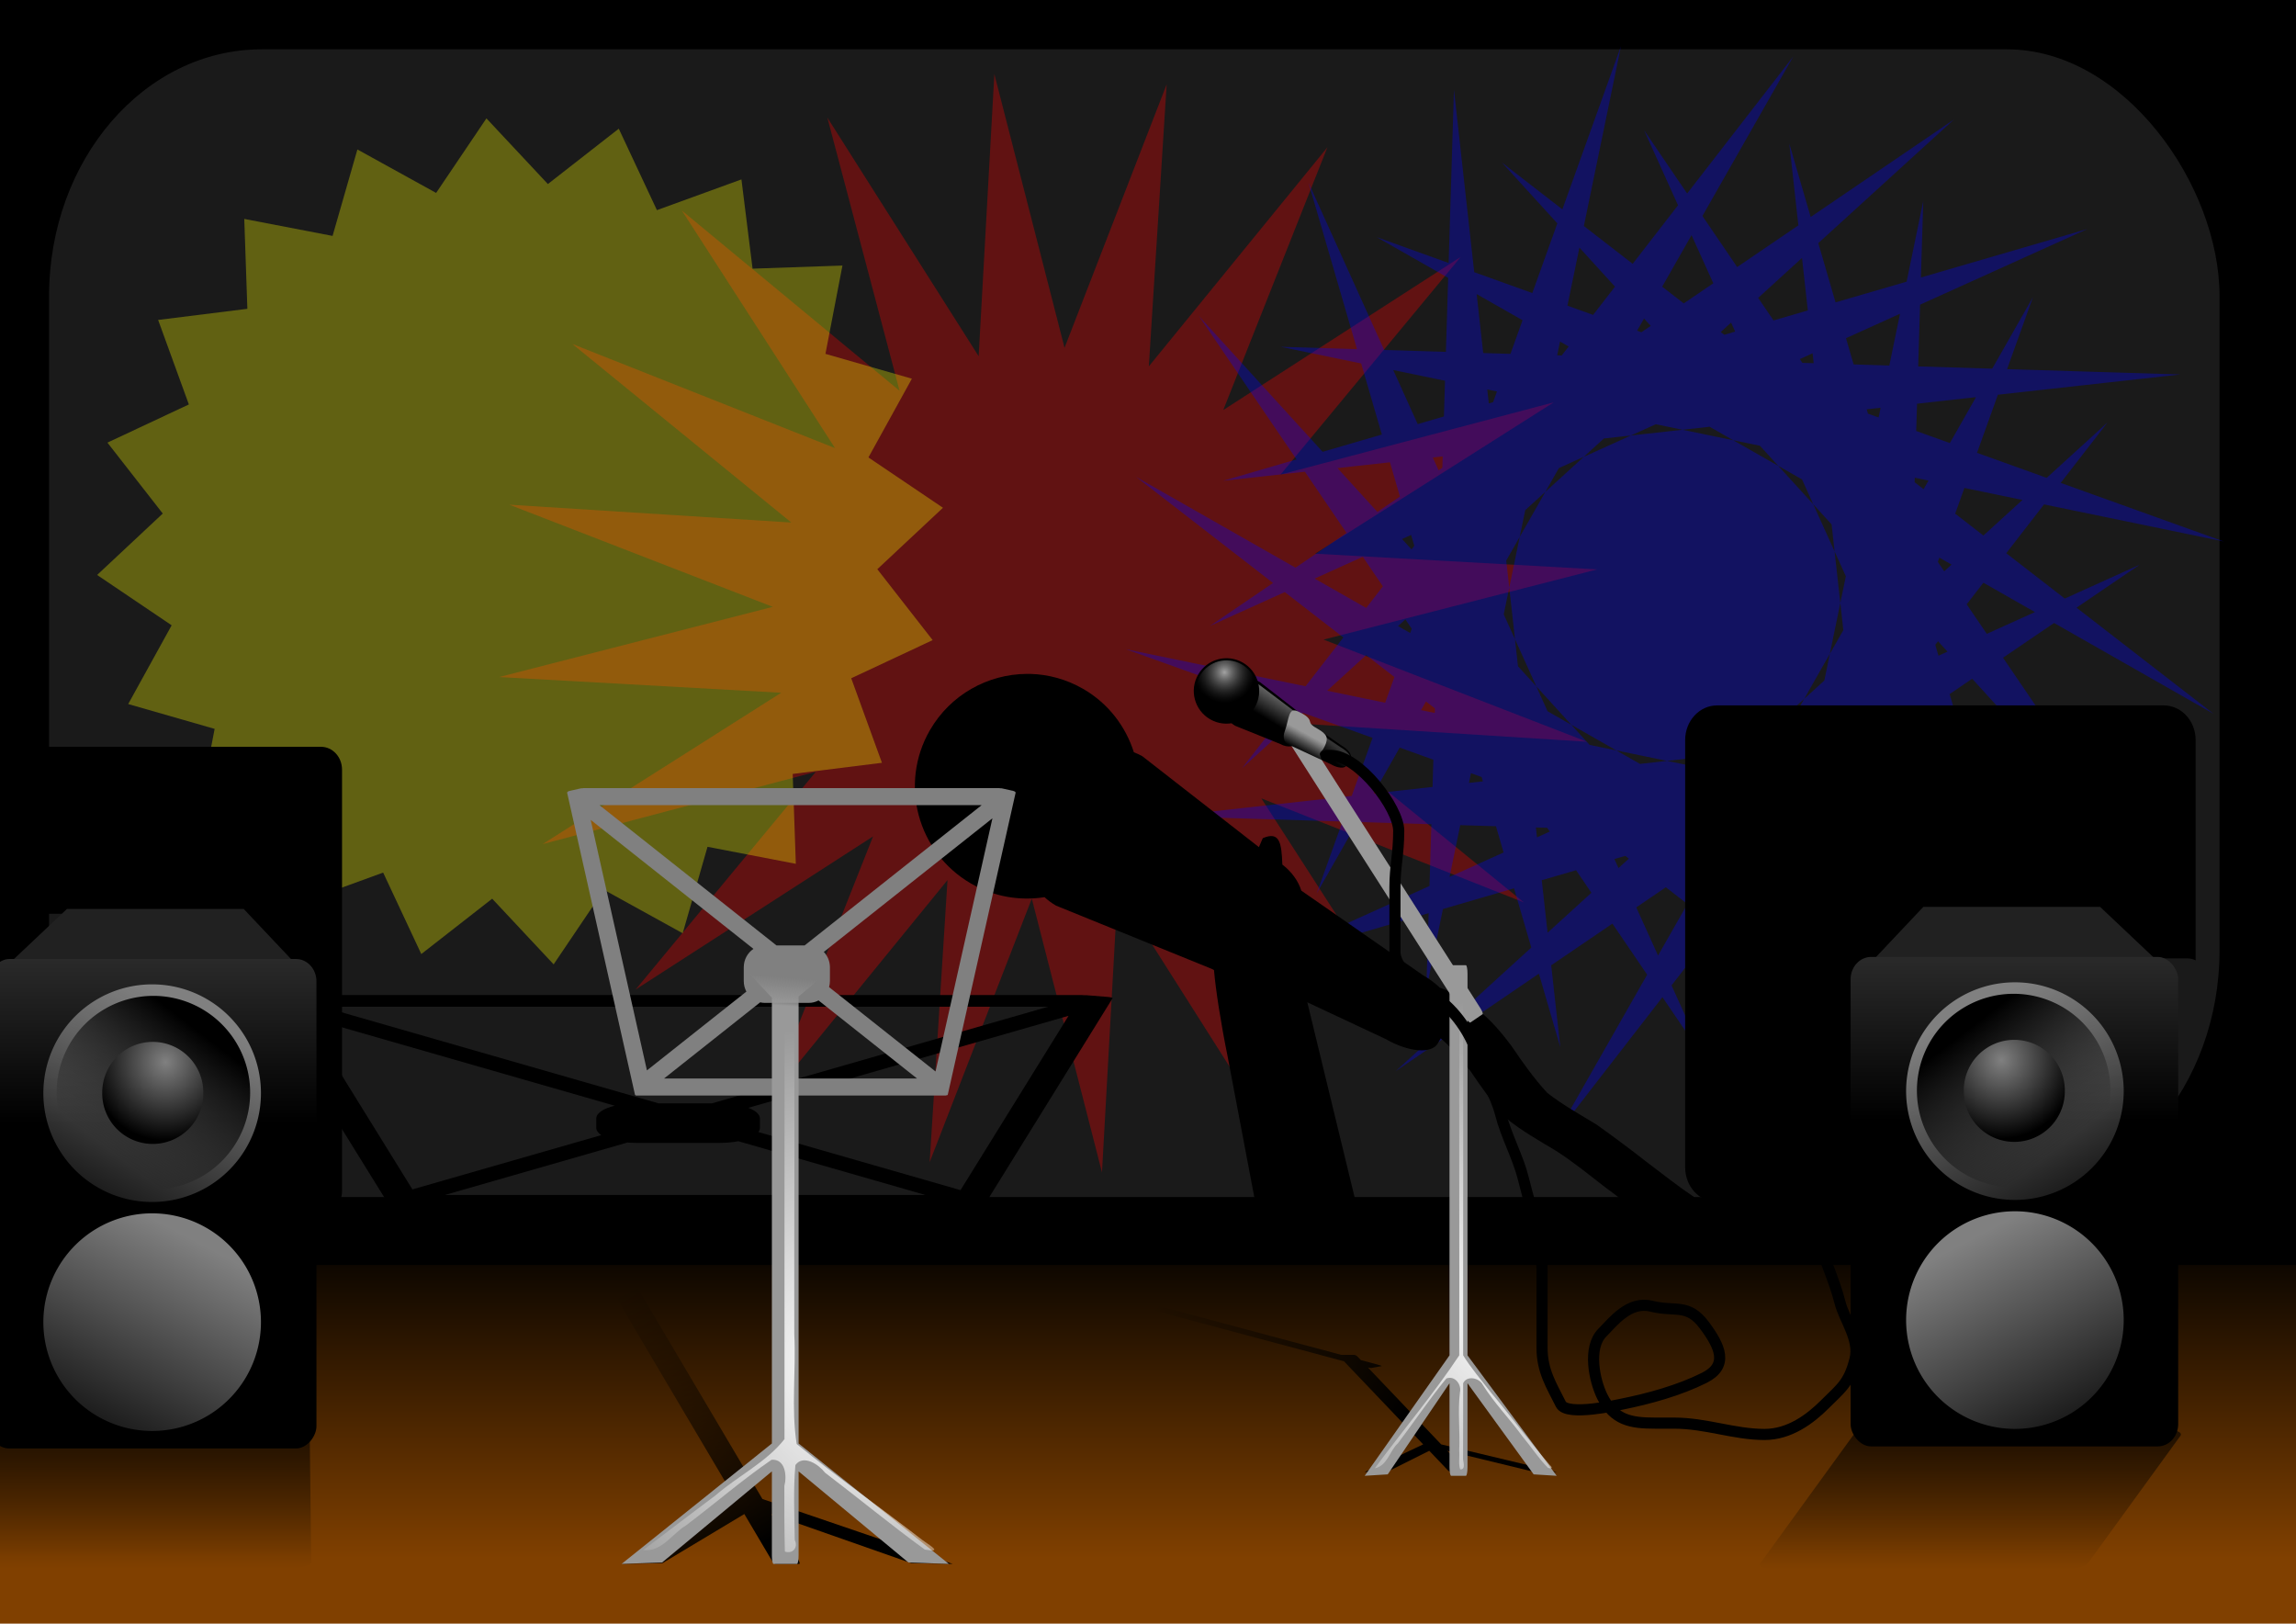 <?xml version="1.0" encoding="UTF-8"?>
<svg version="1.0" viewBox="0 0 1052.4 744.09" xmlns="http://www.w3.org/2000/svg" xmlns:xlink="http://www.w3.org/1999/xlink">
<defs>
<linearGradient id="d">
<stop offset="0"/>
<stop stop-opacity="0" offset="1"/>
</linearGradient>
<linearGradient id="e">
<stop stop-color="#808080" offset="0"/>
<stop offset="1"/>
</linearGradient>
<linearGradient id="l" x1="214.54" x2="214.54" y1="711.22" y2="563.36" gradientTransform="matrix(1.01 0 0 1.021 -8.634 -11.953)" gradientUnits="userSpaceOnUse">
<stop stop-color="#804000" offset="0"/>
<stop stop-color="#804000" stop-opacity="0" offset="1"/>
</linearGradient>
<linearGradient id="k" x1="335.66" x2="264.72" y1="706.03" y2="593.57" gradientTransform="translate(20,-2)" gradientUnits="userSpaceOnUse">
<stop offset="0"/>
<stop stop-opacity="0" offset="1"/>
</linearGradient>
<linearGradient id="j" x1="662.66" x2="557.12" y1="633.36" y2="569.35" gradientTransform="translate(-19.817 15.078)" gradientUnits="userSpaceOnUse">
<stop offset="0"/>
<stop stop-opacity="0" offset="1"/>
</linearGradient>
<filter id="w">
<feGaussianBlur stdDeviation="7.521"/>
</filter>
<filter id="v">
<feGaussianBlur stdDeviation="8.14"/>
</filter>
<filter id="u">
<feGaussianBlur stdDeviation="8.14"/>
</filter>
<radialGradient id="h" cx="370.5" cy="633.09" r="66.733" gradientTransform="matrix(-.164 -2.35 1.994 -.139 -815.08 1585.7)" gradientUnits="userSpaceOnUse">
<stop stop-color="#fff" offset="0"/>
<stop stop-color="#fff" stop-opacity="0" offset="1"/>
</radialGradient>
<radialGradient id="g" cx="701.91" cy="568.72" r="40.543" gradientTransform="matrix(.569 -3.523 2.773 .448 -1288.5 2817.2)" gradientUnits="userSpaceOnUse">
<stop stop-color="#fff" offset="0"/>
<stop stop-color="#fff" stop-opacity="0" offset="1"/>
</radialGradient>
<filter id="y" x="-.037" y="-.133" width="1.073" height="1.266">
<feGaussianBlur stdDeviation="3.778"/>
</filter>
<linearGradient id="t" x1="333.74" x2="334.84" y1="462.5" y2="449.33" gradientTransform="translate(20,-2)" gradientUnits="userSpaceOnUse">
<stop stop-color="#999" offset="0"/>
<stop stop-color="#999" stop-opacity="0" offset="1"/>
</linearGradient>
<linearGradient id="s" x1="-1075.9" x2="-1114.7" y1="658.7" y2="654.05" gradientUnits="userSpaceOnUse">
<stop stop-color="#333" offset="0"/>
<stop stop-color="#333" stop-opacity="0" offset="1"/>
</linearGradient>
<linearGradient id="r" x1="-1032.4" x2="-1110.1" y1="472.4" y2="470.85" gradientUnits="userSpaceOnUse">
<stop stop-color="#666" offset="0"/>
<stop stop-color="#666" stop-opacity="0" offset="1"/>
</linearGradient>
<radialGradient id="i" cx="-1048.8" cy="295.51" r="97.035" gradientUnits="userSpaceOnUse">
<stop stop-color="#a3a3a3" offset="0"/>
<stop stop-color="#333" stop-opacity="0" offset="1"/>
</radialGradient>
<filter id="x">
<feGaussianBlur stdDeviation="7.34"/>
</filter>
<linearGradient id="q" x1="642.33" x2="638.28" y1="340.12" y2="347.55" gradientTransform="translate(-40,-2)" gradientUnits="userSpaceOnUse">
<stop stop-color="#999" offset="0"/>
<stop stop-color="#999" stop-opacity="0" offset="1"/>
</linearGradient>
<linearGradient id="c" x1="1631.8" x2="1770.9" y1="638.67" y2="904.53" gradientUnits="userSpaceOnUse">
<stop stop-color="#808080" offset="0"/>
<stop stop-color="#808080" stop-opacity="0" offset="1"/>
</linearGradient>
<linearGradient id="b" x1="1600.3" x2="1717.7" y1="670.67" y2="823.6" gradientUnits="userSpaceOnUse" xlink:href="#d"/>
<radialGradient id="a" cx="1664.1" cy="684.62" r="64.153" gradientTransform="matrix(1.49 0 0 1.556 -816.02 -380.54)" gradientUnits="userSpaceOnUse" xlink:href="#e"/>
<linearGradient id="p" x1="969.42" x2="969.42" y1="619.63" y2="740.08" gradientTransform="matrix(1 0 -.621 .855 375.81 86.535)" gradientUnits="userSpaceOnUse" xlink:href="#d"/>
<filter id="f">
<feGaussianBlur stdDeviation="7.805"/>
</filter>
<linearGradient id="o" x1="874.1" x2="874.1" y1="283.81" y2="513.79" gradientUnits="userSpaceOnUse" xlink:href="#e"/>
<linearGradient id="n" x1="969.42" x2="969.42" y1="619.63" y2="740.08" gradientTransform="matrix(-1 0 .01 .855 1023.6 85.954)" gradientUnits="userSpaceOnUse" xlink:href="#d"/>
<linearGradient id="m" x1="874.1" x2="874.1" y1="283.81" y2="513.79" gradientTransform="translate(-993.3 .947)" gradientUnits="userSpaceOnUse" xlink:href="#e"/>
</defs>
<rect x="-6.921" y="-5.078" width="1060.6" height="730.14" rx=".742" ry="4.291"/>
<rect x="22.492" y="22.605" width="994.86" height="525.98" rx="97.454" ry="113.07" fill="#1a1a1a"/>
<path transform="matrix(1.161 0 0 1.161 -108.98 -246.62)" d="m695.54 568.66-103.7-41.1 60.45 93.75-85.94-71.13 28.52 107.84-59.74-94.2-6.2 111.38-27.71-108.06-40.32 104.01 7.04-111.33-70.49 86.46 41.1-103.7-93.75 60.45 71.13-85.94-107.84 28.52 94.2-59.74-111.38-6.2 108.06-27.71-104.01-40.32 111.33 7.04-86.46-70.49 103.7 41.1-60.45-93.75 85.94 71.13-28.52-107.85 59.74 94.21 6.2-111.38 27.71 108.06 40.32-104.01-7.04 111.33 70.49-86.46-41.1 103.7 93.75-60.45-71.13 85.93 107.84-28.51-94.2 59.74 111.38 6.2-108.06 27.71 104.01 40.32-111.33-7.04 86.46 70.49z" fill="#f00" filter="url(#v)" opacity=".556"/>
<path transform="matrix(1.161 0 0 1.161 178.24 -259.4)" d="m695.54 568.66-199.97-293.81 156.72 346.46-99.4-341.22 41.98 377.93 10.91-355.24-76.85 372.42 120.15-334.48-188.18 330.43 217.63-280.98-281.08 256.11 293.81-199.97-346.46 156.72 341.22-99.4-377.93 41.98 355.24 10.91-372.42-76.85 334.48 120.15-330.43-188.18 280.98 217.63-256.11-281.08 199.97 293.81-156.72-346.46 99.4 341.22-41.98-377.94-10.92 355.25 76.86-372.42-120.15 334.48 188.18-330.43-217.63 280.98 281.08-256.11-293.81 199.97 346.46-156.72-341.22 99.4 377.93-41.98-355.24-10.92 372.42 76.86-334.48-120.15 330.43 188.18-280.98-217.63 256.11 281.08z" fill="#00f" filter="url(#u)" opacity=".556"/>
<path transform="matrix(1.257 0 0 1.257 27.596 50.461)" d="m299.64 237.96-32.54 4.06 1.14 32.77-32.2-6.2-9.05 31.52-28.71-15.84-18.35 27.18-22.41-23.94-25.85 20.18-13.91-29.7-30.817 11.21-4.057-32.54-32.772 1.13 6.197-32.2-31.518-9.05 15.844-28.71-27.178-18.35 23.94-22.4-20.179-25.85 29.693-13.92-11.204-30.813 32.539-4.058-1.133-32.771 32.201 6.196 9.054-31.517 28.71 15.843 18.34-27.178 22.41 23.94 25.85-20.179 13.91 29.693 30.82-11.204 4.06 32.539 32.77-1.132-6.2 32.2 31.52 9.05-15.85 28.711 27.18 18.35-23.94 22.4 20.18 25.85-29.69 13.91 11.2 30.82z" fill="#ff0" filter="url(#w)" opacity=".556"/>
<rect x="-10.381" y="579.73" width="1069.3" height="171.29" rx=".75" ry="3.943" fill="url(#l)"/>
<path transform="matrix(1.899 0 0 -1.71 -341.3 1721.9)" d="m250.08 740.29c-0.1 0-0.19-0.02-0.27-0.04-0.25 0.01-0.58 0.01-0.92-0.02l-5.04-0.45c-0.71-0.07-1.23-0.22-1.16-0.35l31.09-55.7c0.03-0.05 0.13-0.08 0.27-0.1 0.08-0.04 0.17-0.07 0.26-0.07h141.82c0.06 0 0.11 0.01 0.16 0.03 0.47-0.01 0.84 0.04 0.89 0.14l31.09 55.7c0.07 0.13-0.45 0.28-1.17 0.35l-5.03 0.45c-0.34 0.03-0.67 0.03-0.92 0.02-0.08 0.02-0.18 0.04-0.27 0.04h-190.8zm7.43-3.14h175.2l-81.14-25.89h-12.91l-81.15 25.89zm180.13-2.43-26.07-46.72-48.8 15.57c0.25 0.36 0.38 0.74 0.38 1.14v2.5c0 1.11-1.07 2.12-2.8 2.85l77.29 24.66zm-184.15-0.29 74.62-23.81c-2.69-0.72-4.46-1.98-4.46-3.41v-2.5c0-0.71 0.43-1.38 1.2-1.97l-45.58-14.54-25.78 46.23zm104.44-33.32 45.16-14.41h-115.98l44.06 14.06c0.7-0.07 1.43-0.1 2.17-0.1h20.12c1.62 0 3.14 0.16 4.47 0.45z" filter="url(#y)"/>
<path d="m470.5 308.84c-17.66 0.14-34.82 9.43-44.28 25.82-14.2 24.6-5.69 56.07 18.9 70.28 10.6 6.11 22.44 7.98 33.66 6.22 1.55 1.43 3.29 2.74 5.25 3.87l71.47 29.03c0.31 0.18 0.63 0.34 0.94 0.5 0.8 9.22 3.11 24.1 6.31 39.88l15.22 80.28 46.12-2.88-24.87-102.5 35.94 16.85c10.38 5.99 21.02 6.91 23.84 2.03l1.38-2.34c5.08 4.31 9.34 9.43 13.5 14.81 5.17 7.61 10.3 15 16.5 21.78 7.04 5.79 15.05 10.23 22.84 14.94 8.09 5.16 15.49 11.28 23.09 17.12 7.4 5.31 14.16 11.43 21.97 16.13 6.28 4.52 13.72 6.56 21 8.78l18.28-12.6c-7.23-1.94-14.42-3.87-20.78-8.06-7.49-5.01-14.54-10.59-21.72-16.03-7.61-5.97-15.39-11.75-23.25-17.37-7.64-4.64-15.51-8.99-22.56-14.5-6.18-6.66-11.3-13.94-16.41-21.47-5.86-7.87-12.32-15.32-20.9-20.32-3.77-2.84-7.72-4.96-11.94-6.43-2.18-2.07-4.84-4.07-7.88-5.82l-55.65-38.68c-1.36-4.37-4.36-8.61-8.69-11.94-0.38-9.96-1.19-15.42-8.97-12.1l-1.78 4.1-53.44-41.66c-1.26-0.73-2.57-1.29-3.87-1.81-3.75-11.8-11.66-22.36-23.22-29.03-7.69-4.44-15.99-6.66-24.28-6.88-0.57-0.01-1.15 0-1.72 0z" filter="url(#x)"/>
<path d="m516.12 594.74c-0.07 0-0.15 0-0.18 0.01l-4.73 0.87c-0.29 0.06 0.76 0.43 2.35 0.84l102.47 27.4 36.3 38.08-26.8 12.66 10.42-0.15 19.18-9.58 8.42 8.84c0.47 0.49 1.19 0.89 1.6 0.89h6.75c0.41 0 0.37-0.4-0.1-0.89l-8.42-8.84 39.44 9.58 10.71 0.15-52.95-12.66-33.57-35.22c0.77 0.15 1.38 0.25 1.55 0.22l4.73-0.88c0.29-0.05-0.76-0.42-2.36-0.83l-7.17-1.92-1.44-1.51c-0.47-0.5-1.19-0.89-1.6-0.89h-5.94l-95.42-25.52c-1.4-0.36-2.73-0.62-3.24-0.65z" fill="url(#j)"/>
<path d="m787.06 323.28c-8.12 0-14.65 7.09-14.65 15.91v195.75c0 8.82 6.53 15.94 14.65 15.94h63.1c-0.09-0.58-0.16-1.15-0.16-1.76v-98.84c0-6.13 4.54-11.06 10.19-11.06h142.31c1.4 0 2.7 0.32 3.9 0.87v-100.9c0-8.82-6.52-15.91-14.65-15.91h-204.69z" filter="url(#f)"/>
<path d="m679.57 464.79c0.34-0.23-0.36-1.85-1.57-3.62l-79.28-124.05-3.85-6.01c-1.2-1.77-0.27-3.19-2.8-2.78l-5.58 3.81c-0.34 0.23 0.36 1.85 1.57 3.62l3.8 5.94 79.33 124.12c1.2 1.77 2.46 3.01 2.8 2.78l5.58-3.81z" fill="#999"/>
<path d="m665.15 442.34c-0.41 0-0.75 1.73-0.75 3.87v174.94l-38.87 55.19 10.56-0.66 28.31-41.75v38.53c0 2.14 0.34 3.88 0.75 3.88h6.75c0.42 0 0.75-1.74 0.75-3.88v-38.53l30.32 41.75 10.56 0.66-40.88-55.19v-174.94c0-2.14-0.33-3.87-0.75-3.87h-6.75z" fill="#999"/>
<path d="m668.91 466.48c-0.14 51.55 0.05 103.1-0.04 154.66-11.84 17.84-25.95 34.44-38.72 51.77 5.85-1.17 6.77-8.08 10.66-11.53 7.45-9.81 14.33-20.2 22.14-29.64 4.08-1.51 7.1 3.02 6.23 6.39-1.06 8.83 0.11 17.71-0.33 26.6 0.24 2.78-0.41 6.25 0.44 8.65 2.91 0.27 1.09-3.99 1.32-5.44 0.02-11.32 0.07-22.69 0.04-34.03 1.71-3.72 7.46-2.45 9.04 0.77 5.19 8.37 12.3 15.53 18.11 23.57 3.98 4.72 7.44 10.15 11.72 14.44 1.64 0.51 2.41 0.1 0.91-1.22-9.37-10.86-17.88-22.43-27.2-33.5-4.29-5.52-8.94-10.95-12.58-16.83-0.07-58.51 0.2-117.01-0.13-175.51-3.52 0.48-0.6 6.91-1.57 9.74-0.01 3.71-0.03 7.41-0.04 11.11z" fill="url(#g)"/>
<g transform="matrix(.077 -.134 .134 .077 604.24 145.31)">
<path d="m-1123.7 516.35h49c10.6 0 19.1 18.2 19.1 40.8l-11.7 136.8c0 22.6-8.5 40.8-19.1 40.8h-25.6c-10.6 0-19.1-18.2-19.1-40.8l-11.7-136.8c0-22.6 8.5-40.8 19.1-40.8z"/>
<path d="m-1119.3 516.35h40.2c8.7 0 15.8 18.2 15.8 40.8l-9.7 136.8c0 22.6-7 40.8-15.7 40.8h-21c-8.7 0-15.8-18.2-15.8-40.8l-9.6-136.8c0-22.6 7-40.8 15.8-40.8z" fill="url(#s)"/>
<path d="m-1141 346.64h83.6c18.1 0 32.7 19.14 32.7 42.92l-20 143.94c0 23.78-14.6 42.92-32.7 42.92h-43.6c-18.1 0-32.7-19.14-32.7-42.92l-20-143.94c0-23.78 14.6-42.92 32.7-42.92z"/>
<path d="m-1136.6 346.64h74.8c16.3 0 29.4 19.14 29.4 42.92l-18 143.94c0 23.78-13 42.92-29.3 42.92h-39c-16.3 0-29.4-19.14-29.4-42.92l-17.9-143.94c0-23.78 13.1-42.92 29.4-42.92z" fill="url(#r)"/>
<path transform="translate(2.1313e-8 -13.973)" d="m-999.84 330.34c0 53.56-43.46 97.03-97.06 97.03-53.5 0-97-43.47-97-97.03s43.5-97.04 97-97.04c53.6 0 97.06 43.48 97.06 97.04z"/>
<path transform="matrix(.936 0 0 .936 -70.2 7.169)" d="m-999.84 330.34c0 53.56-43.46 97.03-97.06 97.03-53.5 0-97-43.47-97-97.03s43.5-97.04 97-97.04c53.6 0 97.06 43.48 97.06 97.04z" fill="url(#i)"/>
</g>
<path d="m593.42 343.68s-6.75-2.66-4.58-8.44c2.17-5.79 1.52-11.51 6.34-9.1 2.18 1.09 4.9 2.39 5.29 4.59 0.33 1.9 2.89 2.74 5.04 4.23 3.27 2.27 3.38 4.1 0.96 8.44-0.3 0.54-1.7 1.47-1.52 2.32 0.49 2.23 2.21 4.94 2.21 4.94l-5.54-0.96-8.2-6.02z" fill="url(#q)" fill-rule="evenodd"/>
<path d="m608.27 346.22h1.73c12.76 0 31.12 23.99 31.12 34.57 0 10.5-1.73 16.13-1.73 25.93v29.39c0 9.36 14.79 18.01 20.74 22.47 8.04 6.03 15.06 17.02 17.29 25.93 2.07 8.28 8.15 17.05 10.37 25.94 2.48 9.9 8 19.86 10.38 29.38 2.31 9.27 4.66 16.95 6.91 25.93 2.06 8.24 1.73 17.06 1.73 25.94v25.93c0 10.65 4.29 17.23 8.64 25.93 2.79 5.57 26.18 0.29 27.66 0 12.88-2.58 26.58-6.38 38.04-12.1 11.28-5.65 7.41-14.31 0-24.21-7.59-10.11-13.27-5.9-24.21-8.64-10.28-2.57-17.63 7.26-22.47 12.1-6.89 6.89-3.64 22.11 0 29.39 5.39 10.78 13.06 12.1 24.2 12.1h8.65c14.67 0 27.53 5.19 41.48 5.19 11.44 0 20.91-7.08 27.66-13.83 7.4-7.4 11.04-9.57 13.83-20.75 2.25-8.98-4.95-18.08-6.91-25.93-2.68-10.72-7.79-20.77-10.37-31.12-2.32-9.28-2.19-18.91 0-27.66 2.89-11.58-2.22-14.14 10.37-17.28 5.52-1.38 8.9-3.46 15.56-3.46" fill="none" stroke="#000" stroke-linecap="round" stroke-linejoin="round" stroke-width="5.1"/>
<path d="m814.19 719.28c-5.21 0-8.46-1.3-7.28-2.92l42.33-58.32c1.18-1.62 6.31-2.93 11.53-2.93h131.31c5.22 0 8.52 1.31 7.32 2.93l-42.34 58.32c-1.17 1.62-6.34 2.92-11.55 2.92h-131.32z" fill="url(#p)"/>
<path d="m855.63 443.1 25.98-27.51h80.98l27.5 25.98-134.46 1.53z" fill="#212121" fill-rule="evenodd"/>
<rect x="848.25" y="438.55" width="150.15" height="224.32" rx="9.414" ry="10.218" fill="url(#o)"/>
<path transform="matrix(.398 0 0 .398 252.81 209.37)" d="m1810.6 730.34a125.29 125.29 0 1 1-250.6 0 125.29 125.29 0 1 1 250.6 0z" fill="url(#c)"/>
<path transform="matrix(.354 0 0 .354 326.4 241.26)" d="m1810.6 730.34a125.29 125.29 0 1 1-250.6 0 125.29 125.29 0 1 1 250.6 0z" fill="url(#b)"/>
<path transform="matrix(.361 0 0 .361 316.85 238.6)" d="m1744 723.9a64.153 64.153 0 1 1-128.3 0 64.153 64.153 0 1 1 128.3 0z" fill="url(#a)"/>
<path transform="matrix(.398 0 0 .398 252.81 314.3)" d="m1810.6 730.34a125.29 125.29 0 1 1-250.6 0 125.29 125.29 0 1 1 250.6 0z" fill="url(#c)"/>
<path transform="matrix(.354 0 0 .354 326.4 346.19)" d="m1810.6 730.34a125.29 125.29 0 1 1-250.6 0 125.29 125.29 0 1 1 250.6 0z" fill="url(#b)"/>
<path transform="matrix(.361 0 0 .361 316.85 343.53)" d="m1744 723.9a64.153 64.153 0 1 1-128.3 0 64.153 64.153 0 1 1 128.3 0z" fill="url(#a)"/>
<path transform="matrix(-.66 0 0 .66 221.74 113.81)" d="m113.09 346.11c-8.12 0-14.654 7.08-14.654 15.9v292.65c0 8.82 6.534 15.94 14.654 15.94h63.1c-0.09-0.57-0.16-1.15-0.16-1.75v-195.74c0-6.14 4.54-11.07 10.19-11.07h142.28c1.4 0 2.72 0.33 3.94 0.88v-100.91c0-8.82-6.53-15.9-14.66-15.9h-204.69z" filter="url(#f)"/>
<path d="m133.27 718.7c5.21 0 9.39-1.3 9.37-2.92l-0.67-58.32c-0.02-1.62-4.23-2.93-9.44-2.93h-131.31c-5.218 0-9.425 1.31-9.407 2.93l0.672 58.32c0.019 1.62 4.256 2.92 9.471 2.92h131.31z" fill="url(#n)"/>
<path d="m137.67 444.04-25.98-27.5h-80.977l-27.502 25.97 134.46 1.53z" fill="#212121" fill-rule="evenodd"/>
<rect transform="scale(-1,1)" x="-145.05" y="439.49" width="150.15" height="224.32" rx="9.414" ry="10.218" fill="url(#m)"/>
<path transform="matrix(-.398 0 0 .398 740.49 210.31)" d="m1810.6 730.34a125.29 125.29 0 1 1-250.6 0 125.29 125.29 0 1 1 250.6 0z" fill="url(#c)"/>
<path transform="matrix(-.354 0 0 .354 666.9 242.21)" d="m1810.6 730.34a125.29 125.29 0 1 1-250.6 0 125.29 125.29 0 1 1 250.6 0z" fill="url(#b)"/>
<path transform="matrix(-.361 0 0 .361 676.45 239.54)" d="m1744 723.9a64.153 64.153 0 1 1-128.3 0 64.153 64.153 0 1 1 128.3 0z" fill="url(#a)"/>
<path transform="matrix(-.398 0 0 .398 740.49 315.25)" d="m1810.6 730.34a125.29 125.29 0 1 1-250.6 0 125.29 125.29 0 1 1 250.6 0z" fill="url(#c)"/>
<path transform="matrix(-.354 0 0 .354 666.9 347.14)" d="m1810.6 730.34a125.29 125.29 0 1 1-250.6 0 125.29 125.29 0 1 1 250.6 0z" fill="url(#b)"/>
<path transform="matrix(-.361 0 0 .361 676.45 344.48)" d="m1744 723.9a64.153 64.153 0 1 1-128.3 0 64.153 64.153 0 1 1 128.3 0z" fill="url(#a)"/>
<path d="m267.34 361.18c-0.1 0-0.19 0.04-0.28 0.1-0.25-0.05-0.57-0.04-0.92 0.04l-5.03 1.13c-0.71 0.16-1.23 0.54-1.16 0.85l31.09 138.36c0.02 0.11 0.12 0.19 0.27 0.25 0.08 0.1 0.16 0.16 0.26 0.16h141.82c0.05 0 0.1-0.03 0.15-0.06 0.48 0.01 0.84-0.12 0.89-0.35l31.09-138.36c0.07-0.31-0.45-0.69-1.16-0.85l-5.03-1.13c-0.35-0.08-0.67-0.09-0.92-0.04-0.09-0.06-0.18-0.1-0.28-0.1h-190.79zm7.42 7.8h175.2l-81.14 64.29h-12.91l-81.15-64.29zm180.14 6.03-26.08 116.03-48.8-38.66c0.25-0.9 0.39-1.85 0.39-2.84v-6.19c0-2.78-1.07-5.28-2.81-7.1l77.3-61.24zm-184.15 0.72 74.61 59.13c-2.68 1.79-4.45 4.91-4.45 8.49v6.19c0 1.78 0.43 3.44 1.2 4.89l-45.58 36.12-25.78-114.82zm104.44 82.76 45.16 35.78h-115.98l44.06-34.91c0.7 0.16 1.42 0.25 2.17 0.25h20.12c1.61 0 3.13-0.4 4.47-1.12z" fill="#808080"/>
<path d="m268.05 569.03c-0.42 0-0.21 0.93 0.48 2.08l68.56 115.86-51.98 29.75 18.54-0.35 37.52-22.51 12.29 20.77c0.68 1.16 1.58 2.09 1.99 2.09h10.86c0.42 0 0.21-0.93-0.47-2.09l-12.3-20.77 64.16 22.51 18.96 0.35-87.19-29.75-68.57-115.86c-0.68-1.15-1.58-2.08-1.99-2.08h-10.86z" fill="url(#k)"/>
<path d="m344.55 442.72c-0.41 0-0.75 1.74-0.75 3.88l10 10.61v204.32l-68.87 55.19 18.56-0.66 50.31-41.75v38.54c0 2.14 0.34 3.87 0.75 3.87h10.75c0.42 0 0.75-1.73 0.75-3.87v-38.54l50.32 41.75 18.56 0.66-68.88-55.19v-204.87l12-10.06c0-2.14-0.33-3.88-0.75-3.88h-32.75z" fill="url(#t)"/>
<path d="m359.65 444.66c-0.12 71.62-0.05 143.25-0.07 214.87-8.19 10.48-21.26 16.84-31.42 25.63-11.09 8.4-22.49 16.91-33.38 25.25 8.74 0.84 13.18-7.47 19.67-11.34 13.14-9.89 25.71-20.83 39.19-30.07 6.46-0.51 7.09 7.63 5.88 12.03-0.05 9.91 0 20.13 0.23 30.03 3.74 1.27 6.19-2.06 4.54-5.25-0.13-11.39-0.72-23.15 0.29-34.39 3.65-5.02 10.74-0.24 13.55 3.46 15.24 11.6 30.34 24.07 45.79 35.28 7.92 1.39 3.35-1.22-0.89-4.22-19.18-14.81-39.2-28.94-57.86-44.16-2.6-16.54-0.24-33.53-1.09-50.25-0.14-55.52 0.43-111.54-0.32-166.75-1.37-0.03-2.74-0.23-4.11-0.12z" fill="url(#h)"/>
</svg>
